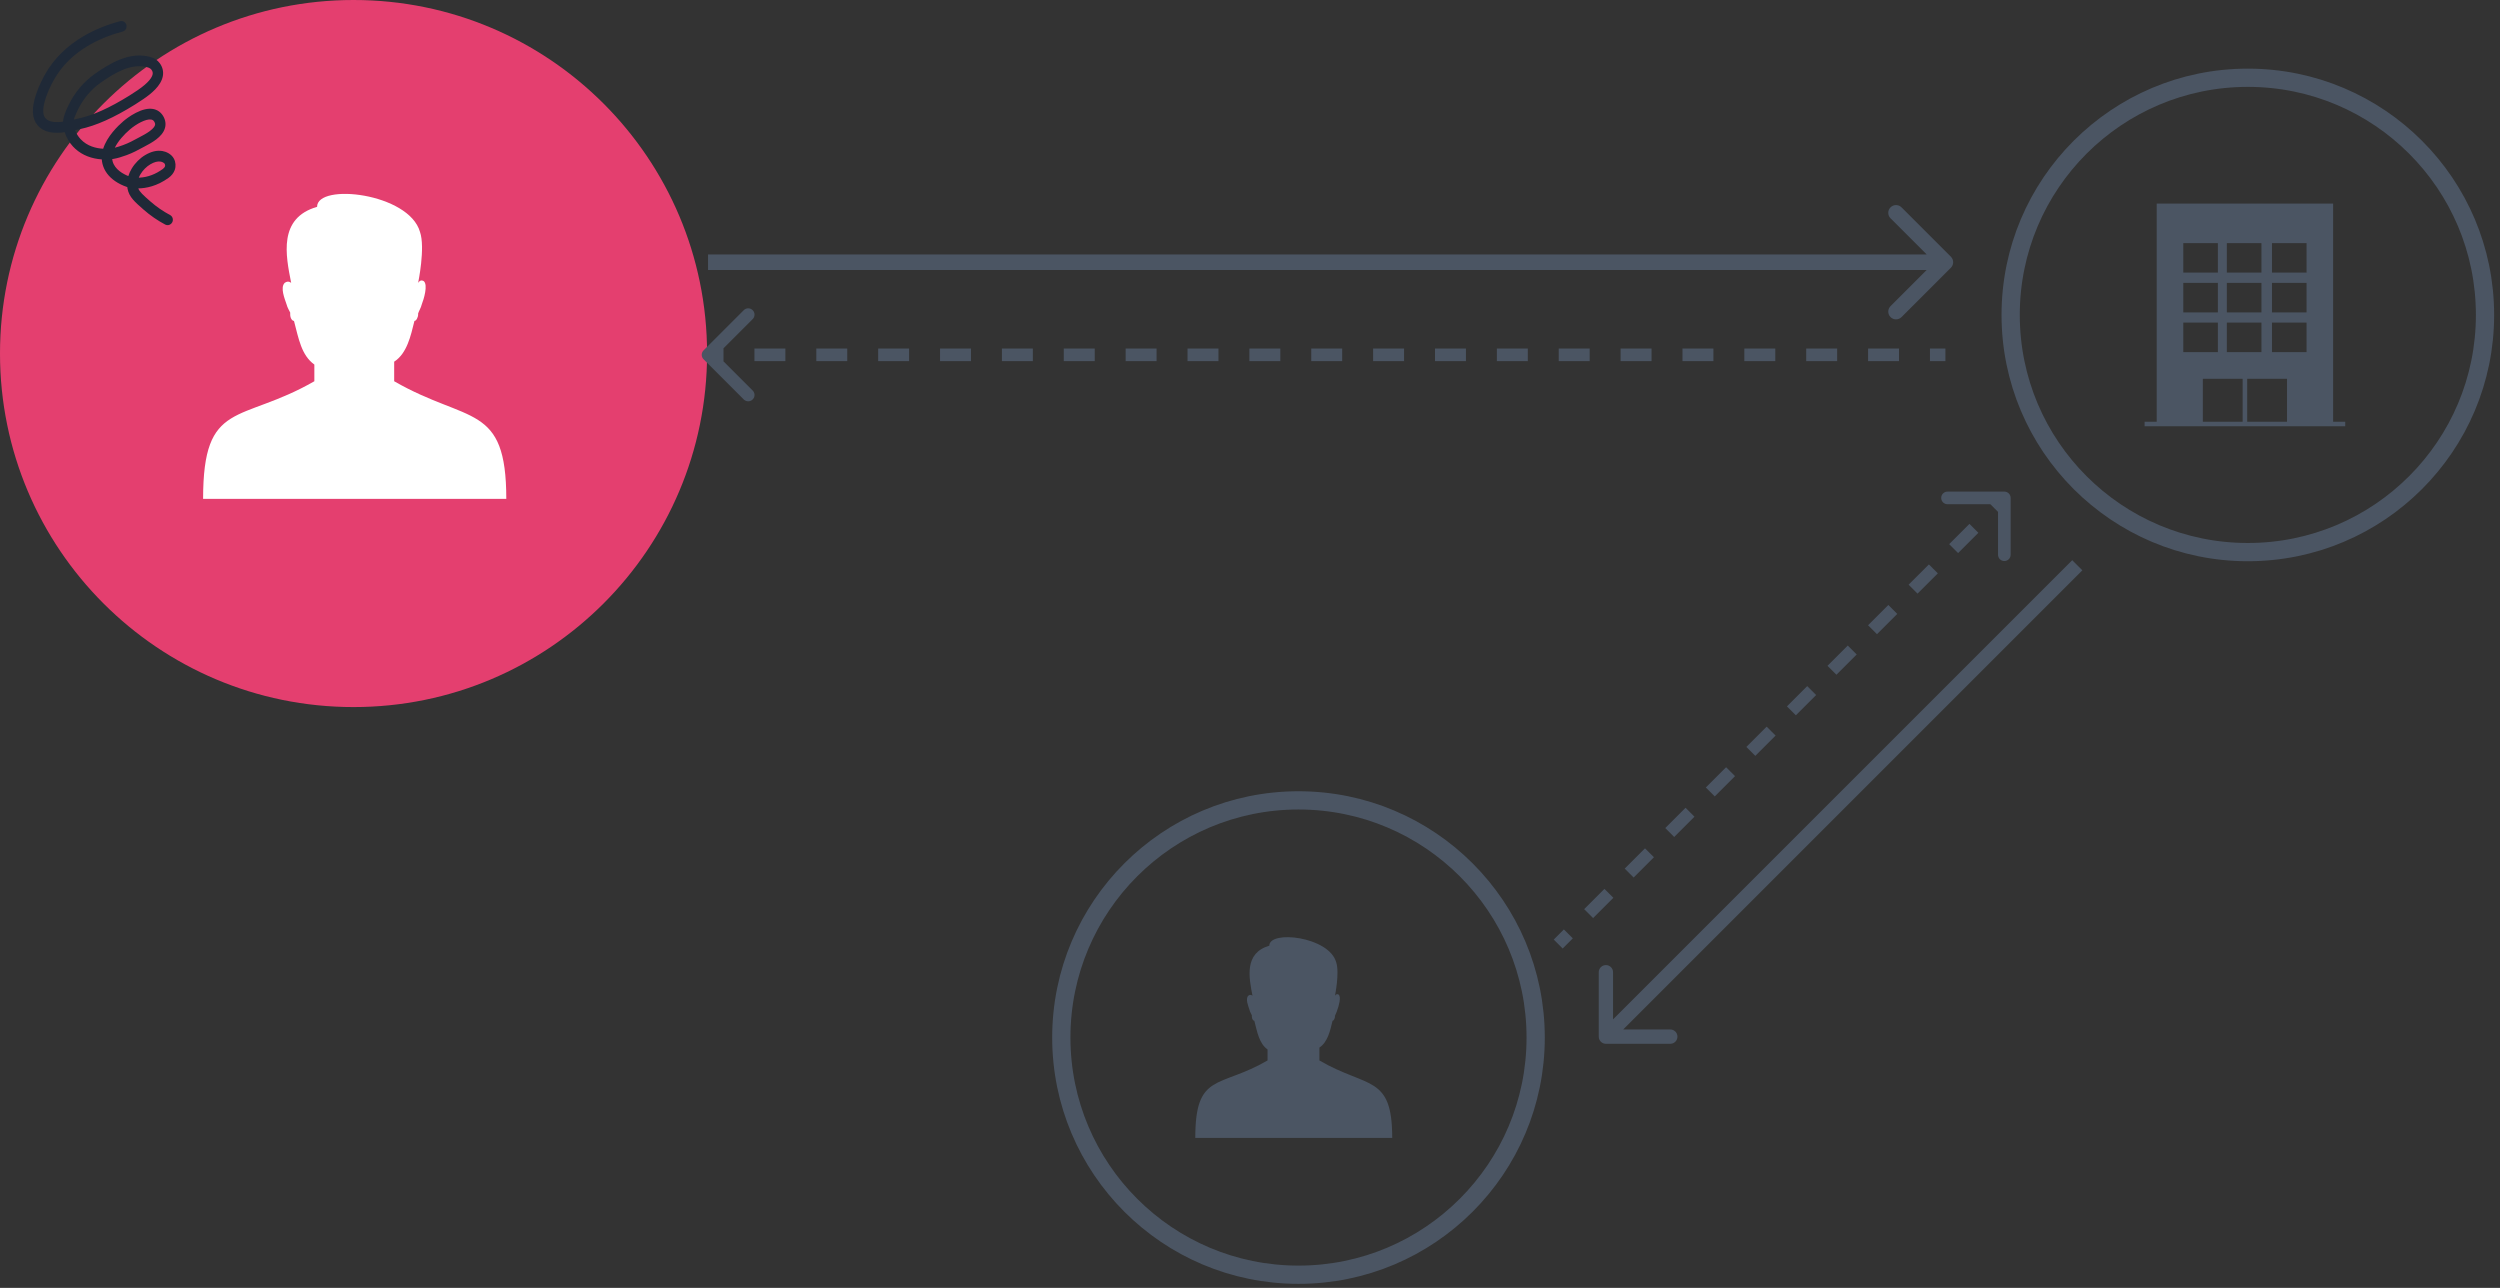 <?xml version="1.0" encoding="utf-8"?>
<svg xmlns="http://www.w3.org/2000/svg" fill="none" height="100%" overflow="visible" preserveAspectRatio="none" style="display: block;" viewBox="0 0 297 153" width="100%">
<rect x="0" y="0" width="297" height="153" fill="#333333" stroke="none"/>
<g id="illust_2">
<g id="Group 25">
<g id="Group 22">
<g id="Group 23">
<g id="Group 21">
<g id="Group 15">
<circle cx="42" cy="42" fill="#E43F6F" id="Ellipse 4" r="42"/>
</g>
</g>
<g id="_12">
<g clip-path="url(#clip0_0_2292)">
<path clip-rule="evenodd" d="M46.828 42.976V45.292C55.643 50.362 60.148 47.827 60.148 59.281H24.128C24.128 47.389 28.53 50.362 37.345 45.292V43.31C35.801 42.204 35.478 40.222 34.925 38.125C34.706 38.125 34.476 37.791 34.476 37.353V37.134C34.372 36.915 34.153 36.581 34.038 36.143C33.819 35.486 33.266 34.161 33.819 33.608C34.257 33.274 34.591 33.608 34.591 33.608C33.934 30.301 33.047 25.9 37.668 24.575C37.668 21.705 48.58 22.927 49.893 27.547C50.55 29.414 49.674 33.608 49.674 33.608C49.893 33.274 50.112 33.274 50.331 33.389C50.884 33.827 50.331 35.59 50.112 36.143C50.008 36.581 49.778 36.915 49.674 37.238V37.353C49.674 37.687 49.455 38.125 49.236 38.125C48.798 39.888 48.361 41.985 46.817 42.976H46.828Z" fill="white" fill-rule="evenodd" id="Vector"/>
</g>
</g>
</g>
</g>
</g>
<g id="Frame 67">
<g id="Group 20">
<g id="_12_2">
</g>
<circle cx="154.261" cy="123.261" id="Ellipse 4_2" r="28.177" stroke="#4B5563" stroke-width="2.167"/>
</g>
<path clip-rule="evenodd" d="M156.744 124.458V125.982C162.47 129.318 165.396 127.65 165.396 135.186H142C142 127.362 144.859 129.318 150.585 125.982V124.678C149.582 123.95 149.372 122.646 149.013 121.266C148.871 121.266 148.721 121.046 148.721 120.758V120.614C148.654 120.47 148.511 120.25 148.437 119.962C148.294 119.53 147.935 118.658 148.294 118.294C148.579 118.074 148.796 118.294 148.796 118.294C148.369 116.118 147.793 113.222 150.794 112.35C150.794 110.462 157.882 111.266 158.735 114.306C159.162 115.534 158.593 118.294 158.593 118.294C158.735 118.074 158.877 118.074 159.019 118.15C159.379 118.438 159.019 119.598 158.877 119.962C158.81 120.25 158.66 120.47 158.593 120.682V120.758C158.593 120.978 158.451 121.266 158.308 121.266C158.024 122.426 157.74 123.806 156.737 124.458H156.744Z" fill="#4B5563" fill-rule="evenodd" id="Vector_2"/>
</g>
<path d="M189.931 123.152C189.931 123.622 190.312 124.002 190.781 124.002H198.431C198.901 124.002 199.281 123.622 199.281 123.152C199.281 122.683 198.901 122.302 198.431 122.302H191.631V115.502C191.631 115.033 191.251 114.652 190.781 114.652C190.312 114.652 189.931 115.033 189.931 115.502V123.152ZM246.781 67.152L246.18 66.551L190.18 122.551L190.781 123.152L191.383 123.753L247.383 67.753L246.781 67.152Z" fill="#4B5563" id="Vector 4"/>
<path d="M238.865 59.152C238.865 58.738 238.529 58.402 238.115 58.402H231.365C230.951 58.402 230.615 58.738 230.615 59.152C230.615 59.567 230.951 59.902 231.365 59.902H237.365V65.902C237.365 66.317 237.701 66.652 238.115 66.652C238.529 66.652 238.865 66.317 238.865 65.902V59.152ZM238.115 59.152L237.585 58.622L236.38 59.827L236.91 60.357L237.441 60.887L238.645 59.683L238.115 59.152ZM234.501 62.766L233.971 62.236L231.562 64.645L232.092 65.175L232.623 65.705L235.032 63.296L234.501 62.766ZM229.683 67.584L229.153 67.054L226.744 69.463L227.274 69.993L227.804 70.524L230.214 68.115L229.683 67.584ZM224.865 72.402L224.335 71.872L221.926 74.281L222.456 74.811L222.986 75.342L225.395 72.933L224.865 72.402ZM220.047 77.221L219.516 76.69L217.107 79.099L217.638 79.63L218.168 80.16L220.577 77.751L220.047 77.221ZM215.229 82.039L214.698 81.508L212.289 83.918L212.82 84.448L213.35 84.978L215.759 82.569L215.229 82.039ZM210.41 86.857L209.88 86.327L207.471 88.736L208.001 89.266L208.532 89.796L210.941 87.387L210.41 86.857ZM205.592 91.675L205.062 91.145L202.653 93.554L203.183 94.084L203.713 94.615L206.123 92.205L205.592 91.675ZM200.774 96.493L200.244 95.963L197.835 98.372L198.365 98.902L198.895 99.433L201.304 97.024L200.774 96.493ZM195.956 101.311L195.426 100.781L193.016 103.19L193.547 103.721L194.077 104.251L196.486 101.842L195.956 101.311ZM191.138 106.13L190.607 105.599L188.198 108.008L188.729 108.539L189.259 109.069L191.668 106.66L191.138 106.13ZM186.32 110.948L185.789 110.417L184.585 111.622L185.115 112.152L185.645 112.683L186.85 111.478L186.32 110.948Z" fill="#4B5563" id="Vector 5"/>
<g id="Frame 67_2">
<g id="Group 20_2">
<g id="_12_3">
</g>
<circle cx="267.043" cy="37.414" id="Ellipse 4_3" r="28.177" stroke="#4B5563" stroke-width="2.167"/>
</g>
<g clip-path="url(#clip1_0_2292)" id="icon">
<path d="M261.697 50.104H266.428V45.002H261.697V50.104ZM266.967 45.002V50.104H271.698V45.002H266.967ZM277.176 50.104H278.613V50.642H254.781V50.104H256.218V24.186H277.176V50.104ZM274.02 41.836V38.329H269.911V41.836H274.02ZM274.02 37.114V33.608H269.911V37.114H274.02ZM274.02 32.389V28.883H269.911V32.389H274.02ZM268.66 41.836V38.329H264.547V41.836H268.66ZM268.66 37.114V33.608H264.547V37.114H268.66ZM268.66 32.389V28.883H264.547V32.389H268.66ZM263.484 41.836V38.329H259.375V41.836H263.484ZM263.484 37.114V33.608H259.375V37.114H263.484ZM263.484 32.389V28.883H259.375V32.389H263.484Z" fill="#4B5563" id="Vector_3"/>
</g>
</g>
<path d="M231.767 31.804C232.127 31.444 232.127 30.86 231.767 30.5L225.9 24.633C225.54 24.273 224.956 24.273 224.596 24.633C224.236 24.993 224.236 25.577 224.596 25.937L229.811 31.152L224.596 36.368C224.236 36.728 224.236 37.312 224.596 37.672C224.956 38.032 225.54 38.032 225.9 37.672L231.767 31.804ZM84.115 31.152V32.074L231.115 32.074V31.152V30.23L84.115 30.23V31.152Z" fill="#4B5563" id="Vector 1"/>
<path d="M83.585 42.683C83.292 42.39 83.292 41.915 83.585 41.622L88.358 36.849C88.65 36.556 89.125 36.556 89.418 36.849C89.711 37.142 89.711 37.617 89.418 37.91L85.176 42.152L89.418 46.395C89.711 46.688 89.711 47.163 89.418 47.456C89.125 47.748 88.65 47.748 88.358 47.456L83.585 42.683ZM84.115 42.152V41.402H85.953V42.152V42.902H84.115V42.152ZM89.627 42.152V41.402H93.302V42.152V42.902H89.627V42.152ZM96.978 42.152V41.402H100.652V42.152V42.902H96.978V42.152ZM104.327 42.152V41.402H108.002V42.152V42.902H104.327V42.152ZM111.677 42.152V41.402H115.352V42.152V42.902H111.677V42.152ZM119.027 42.152V41.402H122.702V42.152V42.902H119.027V42.152ZM126.377 42.152V41.402H130.052V42.152V42.902H126.377V42.152ZM133.727 42.152V41.402H137.402V42.152V42.902H133.727V42.152ZM141.077 42.152V41.402L144.752 41.402V42.152V42.902L141.077 42.902V42.152ZM148.427 42.152V41.402H152.102V42.152V42.902H148.427V42.152ZM155.777 42.152V41.402H159.452V42.152V42.902H155.777V42.152ZM163.127 42.152V41.402H166.802V42.152V42.902H163.127V42.152ZM170.478 42.152V41.402H174.152V42.152V42.902H170.478V42.152ZM177.828 42.152V41.402H181.503V42.152V42.902H177.828V42.152ZM185.178 42.152V41.402H188.853V42.152V42.902H185.178V42.152ZM192.528 42.152V41.402H196.203V42.152V42.902H192.528V42.152ZM199.878 42.152V41.402H203.553V42.152V42.902H199.878V42.152ZM207.228 42.152V41.402H210.903V42.152V42.902H207.228V42.152ZM214.578 42.152V41.402H218.253V42.152V42.902H214.578V42.152ZM221.928 42.152V41.402H225.603V42.152V42.902H221.928V42.152ZM229.278 42.152V41.402H231.115V42.152V42.902H229.278V42.152Z" fill="#4B5563" id="Vector 6"/>
<path d="M19.809 26.741C20.068 26.787 20.337 26.657 20.466 26.403C20.624 26.089 20.508 25.706 20.206 25.546C19.375 25.105 18.592 24.566 17.88 23.943C16.988 23.162 16.587 22.796 16.426 22.382C17.35 22.372 18.647 22.122 20.032 21.123C20.383 20.87 20.635 20.546 20.761 20.187C20.913 19.752 20.875 19.253 20.661 18.852C20.364 18.298 19.757 18.018 19.288 17.941C18.645 17.835 17.978 17.992 17.248 18.422C16.625 18.789 16.043 19.372 15.652 20.022C15.475 20.317 15.339 20.616 15.247 20.917C14.65 20.679 13.628 20.139 13.372 19.148C13.351 19.066 13.337 18.983 13.329 18.899C13.407 18.889 13.467 18.879 13.507 18.872C13.935 18.798 14.45 18.65 15.037 18.432C15.809 18.146 16.4 17.823 16.831 17.587L16.84 17.582C16.923 17.537 17.022 17.485 17.126 17.43C17.991 16.977 19.298 16.293 19.6 15.202C19.731 14.73 19.655 14.24 19.381 13.783C19.102 13.318 18.679 13.027 18.159 12.943C17.59 12.851 16.911 13.005 16.14 13.402C15.425 13.769 14.867 14.22 14.66 14.396C13.991 14.969 12.718 16.206 12.257 17.669C11.457 17.628 10.37 17.389 9.565 16.518C9.284 16.213 9.067 15.862 8.919 15.47C8.971 15.458 9.023 15.446 9.073 15.434C9.22 15.401 9.359 15.37 9.487 15.343C11.411 14.934 13.493 14.005 16.04 12.419C16.37 12.213 16.7 11.998 17.022 11.778C17.921 11.164 19.141 10.21 19.348 9.027C19.441 8.496 19.316 7.974 18.987 7.517C18.726 7.155 18.327 6.894 17.833 6.761C16.719 6.462 15.555 6.56 14.276 7.06C13.171 7.491 12.146 8.162 11.289 8.762C9.942 9.704 8.849 11.008 8.127 12.533L8.104 12.582C7.847 13.126 7.54 13.774 7.492 14.451C6.646 14.567 5.819 14.537 5.379 14.017C4.734 13.255 5.482 11.091 6.451 9.402C8.407 5.99 11.944 4.446 14.566 3.751C14.897 3.664 15.1 3.317 15.019 2.976C14.938 2.636 14.604 2.43 14.273 2.518C12.686 2.938 11.228 3.534 9.939 4.288C7.959 5.447 6.429 6.952 5.391 8.763C5.178 9.134 4.644 10.116 4.278 11.216C3.731 12.857 3.788 14.084 4.446 14.862C5.253 15.816 6.522 15.868 7.685 15.706C7.889 16.347 8.218 16.916 8.668 17.403C9.42 18.217 10.46 18.733 11.674 18.895C11.818 18.914 11.957 18.927 12.091 18.936C12.104 19.119 12.132 19.304 12.18 19.489C12.39 20.302 12.902 20.99 13.704 21.537C14.099 21.806 14.551 22.03 15.048 22.201C15.056 22.204 15.081 22.212 15.122 22.224C15.129 22.287 15.139 22.349 15.15 22.411C15.241 22.893 15.446 23.299 15.814 23.726C16.124 24.085 16.544 24.453 17.076 24.919C17.859 25.604 18.719 26.197 19.633 26.681C19.69 26.711 19.749 26.731 19.809 26.742L19.809 26.741ZM19.089 19.2C19.305 19.238 19.515 19.357 19.579 19.478C19.625 19.562 19.633 19.676 19.601 19.767C19.564 19.872 19.469 19.984 19.333 20.082C18.468 20.706 17.553 21.049 16.615 21.102C16.572 21.104 16.529 21.106 16.487 21.107C16.55 20.949 16.625 20.806 16.697 20.685C16.977 20.22 17.408 19.786 17.85 19.526C18.323 19.247 18.726 19.14 19.08 19.198C19.083 19.199 19.086 19.2 19.089 19.2L19.089 19.2ZM17.963 14.203C18.128 14.232 18.239 14.31 18.331 14.463C18.449 14.661 18.438 14.782 18.415 14.865C18.374 15.011 18.23 15.255 17.775 15.589C17.397 15.867 16.943 16.104 16.578 16.296C16.469 16.353 16.365 16.407 16.273 16.458L16.264 16.463C15.844 16.693 15.32 16.979 14.632 17.234C14.262 17.371 13.929 17.476 13.64 17.547C14.031 16.761 14.731 15.98 15.44 15.374C16.193 14.73 17.33 14.1 17.953 14.201C17.957 14.202 17.96 14.202 17.963 14.203L17.963 14.203ZM17.199 7.925C17.303 7.943 17.407 7.966 17.51 7.994C17.73 8.053 17.902 8.156 17.995 8.285C18.124 8.464 18.167 8.628 18.134 8.814C18.072 9.169 17.712 9.787 16.349 10.718C16.043 10.928 15.727 11.134 15.412 11.33C12.99 12.838 11.033 13.717 9.252 14.095C9.116 14.124 8.973 14.156 8.822 14.191C8.808 14.194 8.794 14.197 8.78 14.2C8.872 13.846 9.054 13.462 9.211 13.131L9.234 13.081C9.86 11.759 10.807 10.629 11.973 9.813C13.647 8.641 15.434 7.614 17.2 7.925L17.199 7.925Z" fill="#1F2937" id="Vector_4"/>
</g>
<defs>
<clipPath id="clip0_0_2292">
<rect fill="white" height="36.227" rx="8.5" width="61.565" x="11.465" y="23.042"/>
</clipPath>
<clipPath id="clip1_0_2292">
<rect fill="white" height="26.456" transform="translate(254.781 24.186)" width="23.831"/>
</clipPath>
</defs>
</svg>